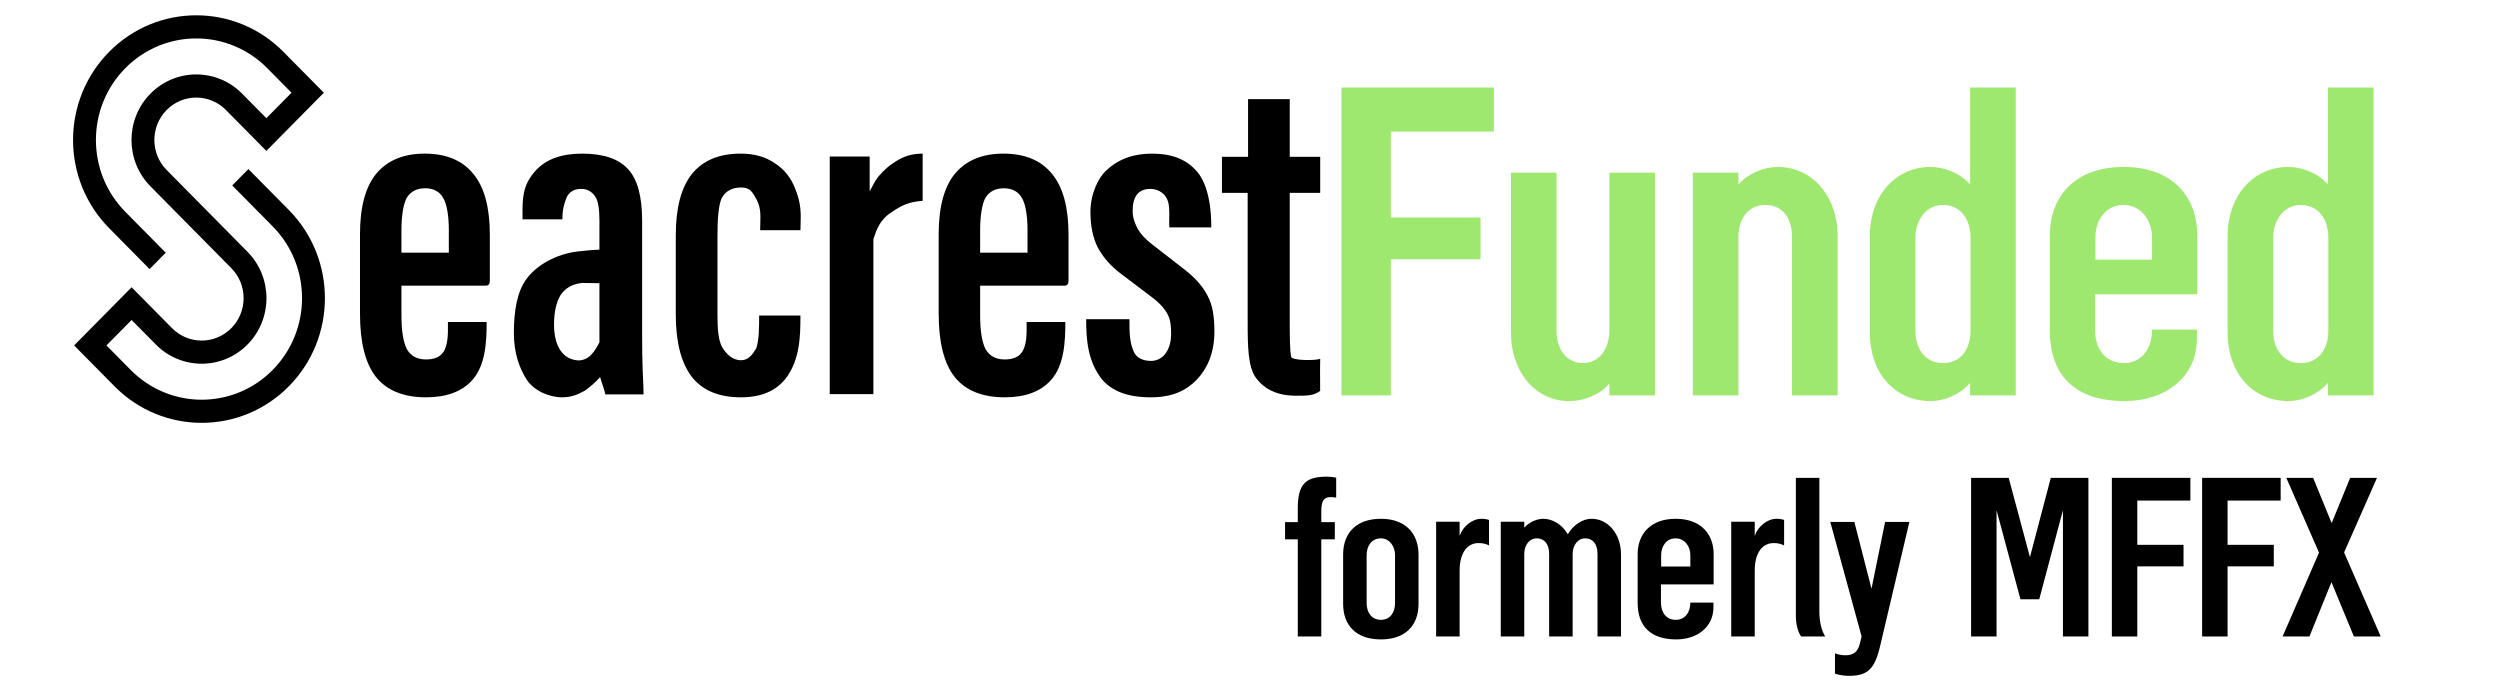 <svg width="817" height="223" viewBox="0 0 817 223" fill="none" xmlns="http://www.w3.org/2000/svg">
<g clip-path="url(#clip0_94_47)">
<path d="M95.267 30.303L87.34 22.282C74.531 9.322 53.763 9.322 40.954 22.282C28.145 35.243 28.145 56.257 40.954 69.218L54.165 82.586L48.881 87.933L35.67 74.565C19.942 58.651 19.942 32.849 35.67 16.936C51.397 1.022 76.897 1.022 92.624 16.936L105.836 30.303L87.046 49.315L73.835 35.947C68.485 30.533 59.81 30.533 54.459 35.947C49.108 41.361 49.108 50.139 54.459 55.553L80.881 82.288C89.15 90.656 89.15 104.221 80.881 112.589C72.612 120.956 59.205 120.956 50.936 112.589L43.009 104.568L34.789 112.886L42.716 120.906C55.525 133.867 76.292 133.867 89.102 120.906C101.911 107.945 101.911 86.932 89.102 73.971L75.89 60.603L81.175 55.256L94.386 68.624C110.114 84.538 110.114 110.339 94.386 126.253C78.658 142.167 53.159 142.167 37.431 126.253L24.22 112.886L43.009 93.874L56.22 107.242C61.571 112.656 70.246 112.656 75.597 107.242C80.947 101.828 80.947 93.05 75.597 87.636L49.175 60.9C40.905 52.533 40.905 38.967 49.175 30.6C57.444 22.233 70.851 22.233 79.12 30.6L87.046 38.621L95.267 30.303Z" fill="black"/>
<path d="M760.895 108.094V77.663C760.895 71.949 757.914 66.981 751.827 66.981C746.362 66.981 742.884 72.073 742.884 77.539V108.094C742.884 113.808 745.865 118.652 751.951 118.652C757.914 118.652 760.895 113.808 760.895 108.094ZM775.676 28.6V129.21H760.77V125.235H760.646C757.417 128.961 752.324 131.073 747.853 131.073C736.301 131.073 727.979 122.13 727.979 108.591V77.29C727.979 63.627 736.674 54.56 747.728 54.56C752.2 54.56 757.293 56.423 760.646 60.149H760.77V28.6H775.676Z" fill="#9FE870"/>
<path d="M684.782 84.867H703.289V77.539C703.289 72.198 699.811 66.981 693.974 66.981C688.012 66.981 684.782 72.073 684.782 77.539V84.867ZM718.07 76.918V96.17H684.658V107.722C684.658 114.056 688.012 118.652 694.098 118.652C699.812 118.652 703.289 114.056 703.289 107.722H717.946V110.703C717.946 123.124 707.761 131.073 694.346 131.073C677.951 131.073 669.877 122.503 669.877 107.97V76.918C669.877 64.496 677.826 54.56 693.974 54.56C710.121 54.56 718.07 64.496 718.07 76.918Z" fill="#9FE870"/>
<path d="M643.963 108.094V77.663C643.963 71.949 640.982 66.981 634.896 66.981C629.43 66.981 625.953 72.073 625.953 77.539V108.094C625.953 113.808 628.934 118.652 635.02 118.652C640.982 118.652 643.963 113.808 643.963 108.094ZM658.744 28.6V129.21H643.839V125.235H643.715C640.485 128.961 635.392 131.073 630.921 131.073C619.369 131.073 611.047 122.13 611.047 108.591V77.29C611.047 63.627 619.742 54.56 630.797 54.56C635.268 54.56 640.361 56.423 643.715 60.149H643.839V28.6H658.744Z" fill="#9FE870"/>
<path d="M600.541 77.29V129.21H585.636V77.414C585.636 71.452 582.655 66.981 576.941 66.981C571.103 66.981 568.122 71.701 568.122 77.414V129.21H553.217V56.423H568.122V60.149H568.246C571.476 56.547 576.568 54.56 581.04 54.56C591.846 54.56 600.541 63.627 600.541 77.29Z" fill="#9FE870"/>
<path d="M540.841 56.423V129.21H525.936V125.484H525.812C522.955 128.837 517.987 131.073 512.77 131.073C502.088 131.073 493.766 122.006 493.766 108.343V56.423H508.671V108.218C508.671 113.684 511.652 118.652 517.241 118.652C522.955 118.652 525.936 113.684 525.936 107.97V56.423H540.841Z" fill="#9FE870"/>
<path d="M488.184 28.6V43.008H454.523V71.08H483.837V84.743H454.523V129.21H438.376V28.6H488.184Z" fill="#9FE870"/>
<path d="M410.487 123.557C413.236 127.152 417.252 129.32 423.596 129.32C427.251 129.32 429.346 129.32 431.425 127.748C431.425 126.278 431.416 125.105 431.408 124.028C431.392 121.909 431.379 120.164 431.442 117.269C429.662 117.903 422.536 117.793 422.012 116.745C421.488 115.174 421.488 108.927 421.488 104.908V63.032H431.442V51.252L421.488 51.252V32.389L407.868 32.389V51.252H399.331V63.032H407.737V104.908C407.737 113.474 407.844 119.961 410.487 123.557Z" fill="black"/>
<path d="M359.998 123.817C363.276 127.835 368.615 129.844 376.017 129.844C383.1 129.844 387.615 127.676 391.104 124.081C394.593 120.38 396.866 115.342 396.866 108.362C396.866 103.604 396.317 99.812 394.731 96.851C393.251 93.784 390.66 90.823 386.96 87.968L376.334 79.72C374.325 78.133 372.845 76.547 371.893 74.961C371.047 73.375 370.149 71.366 370.149 68.933C370.149 64.386 371.894 61.73 375.912 61.73C378.238 61.73 380.141 62.906 381.092 64.492C382.224 66.252 382.164 68.89 382.109 71.28C382.084 72.377 382.061 73.421 382.154 74.305H395.819L395.819 74.303C395.826 74.127 396.306 61.842 391.104 55.967C387.826 52.266 383.365 50.216 376.492 50.216C369.831 50.216 365.029 52.299 361.243 55.967C359.08 58.063 356.351 63.117 356.351 69.251C356.351 73.798 357.144 77.658 358.729 80.83C360.421 84.002 362.853 86.805 366.025 89.237L377.127 97.644C379.241 99.336 380.722 101.028 381.567 102.72C382.519 104.412 382.722 106.527 382.722 109.065C382.722 114.987 379.579 117.948 376.175 117.948C373.638 117.948 371.625 117.049 370.673 115.251C369.092 112.09 369.097 108.279 369.101 104.823C369.101 104.65 369.101 104.477 369.101 104.306H354.957C354.957 111.274 355.528 118.004 359.998 123.817Z" fill="black"/>
<path d="M271.155 128.796L271.155 51.154H284.207V62.544C284.318 62.331 284.431 62.114 284.545 61.895L284.555 61.876L284.558 61.87C285.384 60.279 286.277 58.559 287.305 57.419C288.924 55.517 290.694 53.985 292.617 52.823C295.429 50.969 298.221 50.204 301.522 50.204V65.635C297.331 65.922 294.791 66.975 291.569 69.218C287.524 71.686 286.391 75.199 285.481 78.023L285.421 78.209V128.796H271.155Z" fill="black"/>
<path d="M226.103 123.181C229.608 127.623 234.962 129.844 242.165 129.844C248.785 129.844 253.7 127.729 256.913 123.498C261.339 117.524 261.585 110.253 261.585 103.123H248.088C248.088 106.856 248.088 110.982 247.151 113.821C245.983 115.725 244.696 117.724 242.165 117.724C239.342 117.724 237.298 115.619 236.032 113.504C234.767 111.283 234.467 107.687 234.467 102.716V77.174C234.467 72.097 234.767 66.458 236.032 64.448C237.298 62.333 239.342 61.276 242.165 61.276C244.793 61.276 245.644 62.333 246.812 64.448C248.647 67.363 248.564 69.954 248.465 73.001C248.442 73.718 248.418 74.459 248.418 75.236H261.585C261.597 74.744 261.611 74.272 261.624 73.816L261.624 73.804C261.749 69.517 261.832 66.64 259.979 61.944C258.616 58.242 256.377 55.386 253.262 53.377C250.245 51.261 246.497 50.204 242.019 50.204C235.01 50.204 229.705 52.425 226.103 56.867C222.599 61.309 220.847 67.972 220.847 76.856V102.716C220.847 111.811 222.599 118.633 226.103 123.181Z" fill="black"/>
<path fill-rule="evenodd" clip-rule="evenodd" d="M197.796 128.892C197.709 128.124 197.352 127.063 196.954 125.885C196.67 125.04 196.364 124.134 196.124 123.234C194.296 125.264 192.74 126.514 190.986 127.748C188.891 128.892 186.82 129.844 183.652 129.844C179.462 129.844 174.477 127.677 172.127 124.081C169.777 120.379 167.936 115.444 167.936 108.886C167.936 101.588 168.959 95.302 172.127 91.072C175.295 86.736 181.635 83.011 188.891 82.165C192.704 81.72 194.784 81.598 195.899 81.582V72.097C195.899 68.395 195.49 65.857 194.672 64.482C193.855 63.107 192.391 61.73 189.938 61.73C187.486 61.73 186.143 62.764 185.224 64.35C184.167 67.045 183.789 68.778 183.789 71.686H170.759C170.759 71.284 170.758 70.89 170.757 70.503C170.738 64.835 170.724 60.64 174.898 55.915C178.27 52.107 183.38 50.204 190.227 50.204C197.176 50.204 202.184 51.896 205.249 55.28C208.315 58.559 209.848 64.165 209.848 72.097V109.379C209.848 113.821 209.899 117.47 210.001 120.325C210.035 121.276 210.081 122.227 210.126 123.178L210.126 123.181C210.217 125.084 210.308 126.987 210.308 128.892H197.796ZM195.899 111.759L195.933 111.798C194.369 114.801 192.593 117.793 188.891 117.793C182.08 117.269 181.055 110.007 181.055 106.269C181.055 102.038 181.77 98.759 183.201 96.432C184.734 94.106 187.084 92.784 190.252 92.466L195.899 92.545V111.759Z" fill="black"/>
<path fill-rule="evenodd" clip-rule="evenodd" d="M122.856 123.181C126.429 127.623 131.888 129.844 139.234 129.844C145.884 129.844 150.896 127.993 154.271 124.292C158.719 119.414 159.036 111.556 159.036 105.219H146.38C146.38 105.522 146.383 105.841 146.385 106.172C146.409 109.116 146.44 112.988 144.742 115.249C143.651 116.729 141.814 117.47 139.234 117.47C136.355 117.47 134.271 116.359 132.98 114.138C131.789 111.811 131.194 108.11 131.194 103.033V93.356H158.738C159.631 93.356 160.078 92.827 160.078 91.769V76.698C160.078 67.813 158.291 61.203 154.718 56.867C151.145 52.425 145.834 50.204 138.787 50.204C131.938 50.204 126.677 52.372 123.005 56.708C119.431 61.044 117.645 67.655 117.645 76.539V102.557C117.645 111.864 119.382 118.739 122.856 123.181ZM146.678 75.111V82.567H131.194V75.111C131.194 70.775 131.789 66.554 132.98 64.544C134.271 62.535 136.256 61.53 138.936 61.53C141.616 61.53 143.551 62.535 144.742 64.544C146.033 66.448 146.678 70.669 146.678 75.111Z" fill="black"/>
<path fill-rule="evenodd" clip-rule="evenodd" d="M328.35 129.844C321.005 129.844 315.545 127.623 311.972 123.181C308.498 118.739 306.761 111.864 306.761 102.557V76.539C306.761 67.655 308.548 61.044 312.121 56.708C315.794 52.372 321.054 50.204 327.903 50.204C334.951 50.204 340.261 52.425 343.834 56.867C347.408 61.203 349.194 67.813 349.194 76.698V91.769C349.194 92.827 348.748 93.356 347.854 93.356H320.31V103.033C320.31 108.11 320.905 111.811 322.097 114.138C323.387 116.359 325.471 117.47 328.35 117.47C330.931 117.47 332.767 116.729 333.859 115.249C335.556 112.988 335.525 109.116 335.502 106.172C335.499 105.841 335.497 105.522 335.497 105.219H348.152C348.152 111.556 347.835 119.414 343.388 124.292C340.013 127.993 335 129.844 328.35 129.844ZM320.31 82.567H335.794V75.111C335.794 70.669 335.149 66.448 333.859 64.544C332.668 62.535 330.732 61.53 328.052 61.53C325.372 61.53 323.387 62.535 322.097 64.544C320.905 66.554 320.31 70.775 320.31 75.111V82.567Z" fill="black"/>
<path d="M766.049 180.544L778.017 208H769.249L761.953 190.336H761.889L754.721 208H745.953L757.857 180.608L747.169 156.16H755.937L761.953 170.88H762.017L768.033 156.16H776.801L766.049 180.544Z" fill="black"/>
<path d="M745.317 156.16V163.584H727.973V178.048H743.077V185.088H727.973V208H719.653V156.16H745.317Z" fill="black"/>
<path d="M715.817 156.16V163.584H698.473V178.048H713.577V185.088H698.473V208H690.153V156.16H715.817Z" fill="black"/>
<path d="M682.489 156.16V208H674.169V166.976H674.105L666.425 195.84H660.281L652.537 166.976H652.473V208H644.153V156.16H656.441L663.353 181.952H663.417L670.201 156.16H682.489Z" fill="black"/>
<path d="M616.053 170.56H623.989L614.453 211.008C612.661 218.752 610.293 220.864 604.213 220.864C602.805 220.864 601.013 220.608 599.669 220.16V213.504C600.629 213.888 601.909 214.144 602.997 214.144C605.877 214.144 607.221 212.992 607.925 209.856L608.373 208L598.133 170.56H606.005L611.573 192.256H611.637L616.053 170.56Z" fill="black"/>
<path d="M596.488 208H588.616C587.528 206.528 586.888 203.904 586.888 201.28V156.16H594.568V199.936C594.568 203.008 595.208 205.952 596.488 208Z" fill="black"/>
<path d="M583.043 169.92V178.24C582.019 177.728 580.931 177.472 579.651 177.472C576.131 177.472 573.443 180.352 573.443 186.56V208H565.763V170.496H573.443V174.976H573.507C574.467 172.096 577.539 169.536 580.547 169.536C581.571 169.536 582.275 169.664 583.043 169.92Z" fill="black"/>
<path d="M542.866 185.152H552.402V181.376C552.402 178.624 550.61 175.936 547.602 175.936C544.53 175.936 542.866 178.56 542.866 181.376V185.152ZM560.018 181.056V190.976H542.802V196.928C542.802 200.192 544.53 202.56 547.666 202.56C550.61 202.56 552.402 200.192 552.402 196.928H559.954V198.464C559.954 204.864 554.706 208.96 547.794 208.96C539.346 208.96 535.186 204.544 535.186 197.056V181.056C535.186 174.656 539.282 169.536 547.602 169.536C555.922 169.536 560.018 174.656 560.018 181.056Z" fill="black"/>
<path d="M529.747 181.248V208H522.067V181.056C522.067 177.664 520.467 175.936 518.035 175.936C515.667 175.936 513.939 178.112 513.939 181.056V208H506.259V181.056C506.259 177.728 504.659 175.936 502.227 175.936C499.795 175.936 498.131 178.112 498.131 181.056V208H490.451V170.496H498.131V172.416H498.195C499.667 170.688 502.163 169.536 504.339 169.536C507.411 169.536 510.547 171.456 512.339 174.592C514.259 171.456 517.203 169.536 520.147 169.536C525.267 169.536 529.747 174.208 529.747 181.248Z" fill="black"/>
<path d="M486.606 169.92V178.24C485.582 177.728 484.494 177.472 483.214 177.472C479.694 177.472 477.006 180.352 477.006 186.56V208H469.326V170.496H477.006V174.976H477.07C478.03 172.096 481.102 169.536 484.11 169.536C485.134 169.536 485.838 169.664 486.606 169.92Z" fill="black"/>
<path d="M455.896 197.12V181.376C455.896 178.56 454.104 175.936 451.288 175.936C448.152 175.936 446.616 178.496 446.616 181.44V197.12C446.616 200.064 448.152 202.56 451.288 202.56C454.36 202.56 455.896 200.064 455.896 197.12ZM463.576 181.248V197.376C463.576 204.352 459.288 208.96 451.288 208.96C443.224 208.96 438.936 204.416 438.936 197.312V181.184C438.936 174.144 443.288 169.536 451.288 169.536C459.16 169.536 463.576 174.208 463.576 181.248Z" fill="black"/>
<path d="M436.664 156.096V162.624C433.016 161.984 431.8 163.008 431.8 167.04V170.624H436.216V176.256H431.8V208H424.12V176.256H419.96V170.624H424.12V166.08C424.12 158.08 426.808 155.776 433.528 155.776C434.68 155.776 435.832 155.904 436.664 156.096Z" fill="black"/>
</g>
<defs>
<clipPath id="clip0_94_47">
<rect width="817" height="223" fill="white"/>
</clipPath>
</defs>
</svg>
